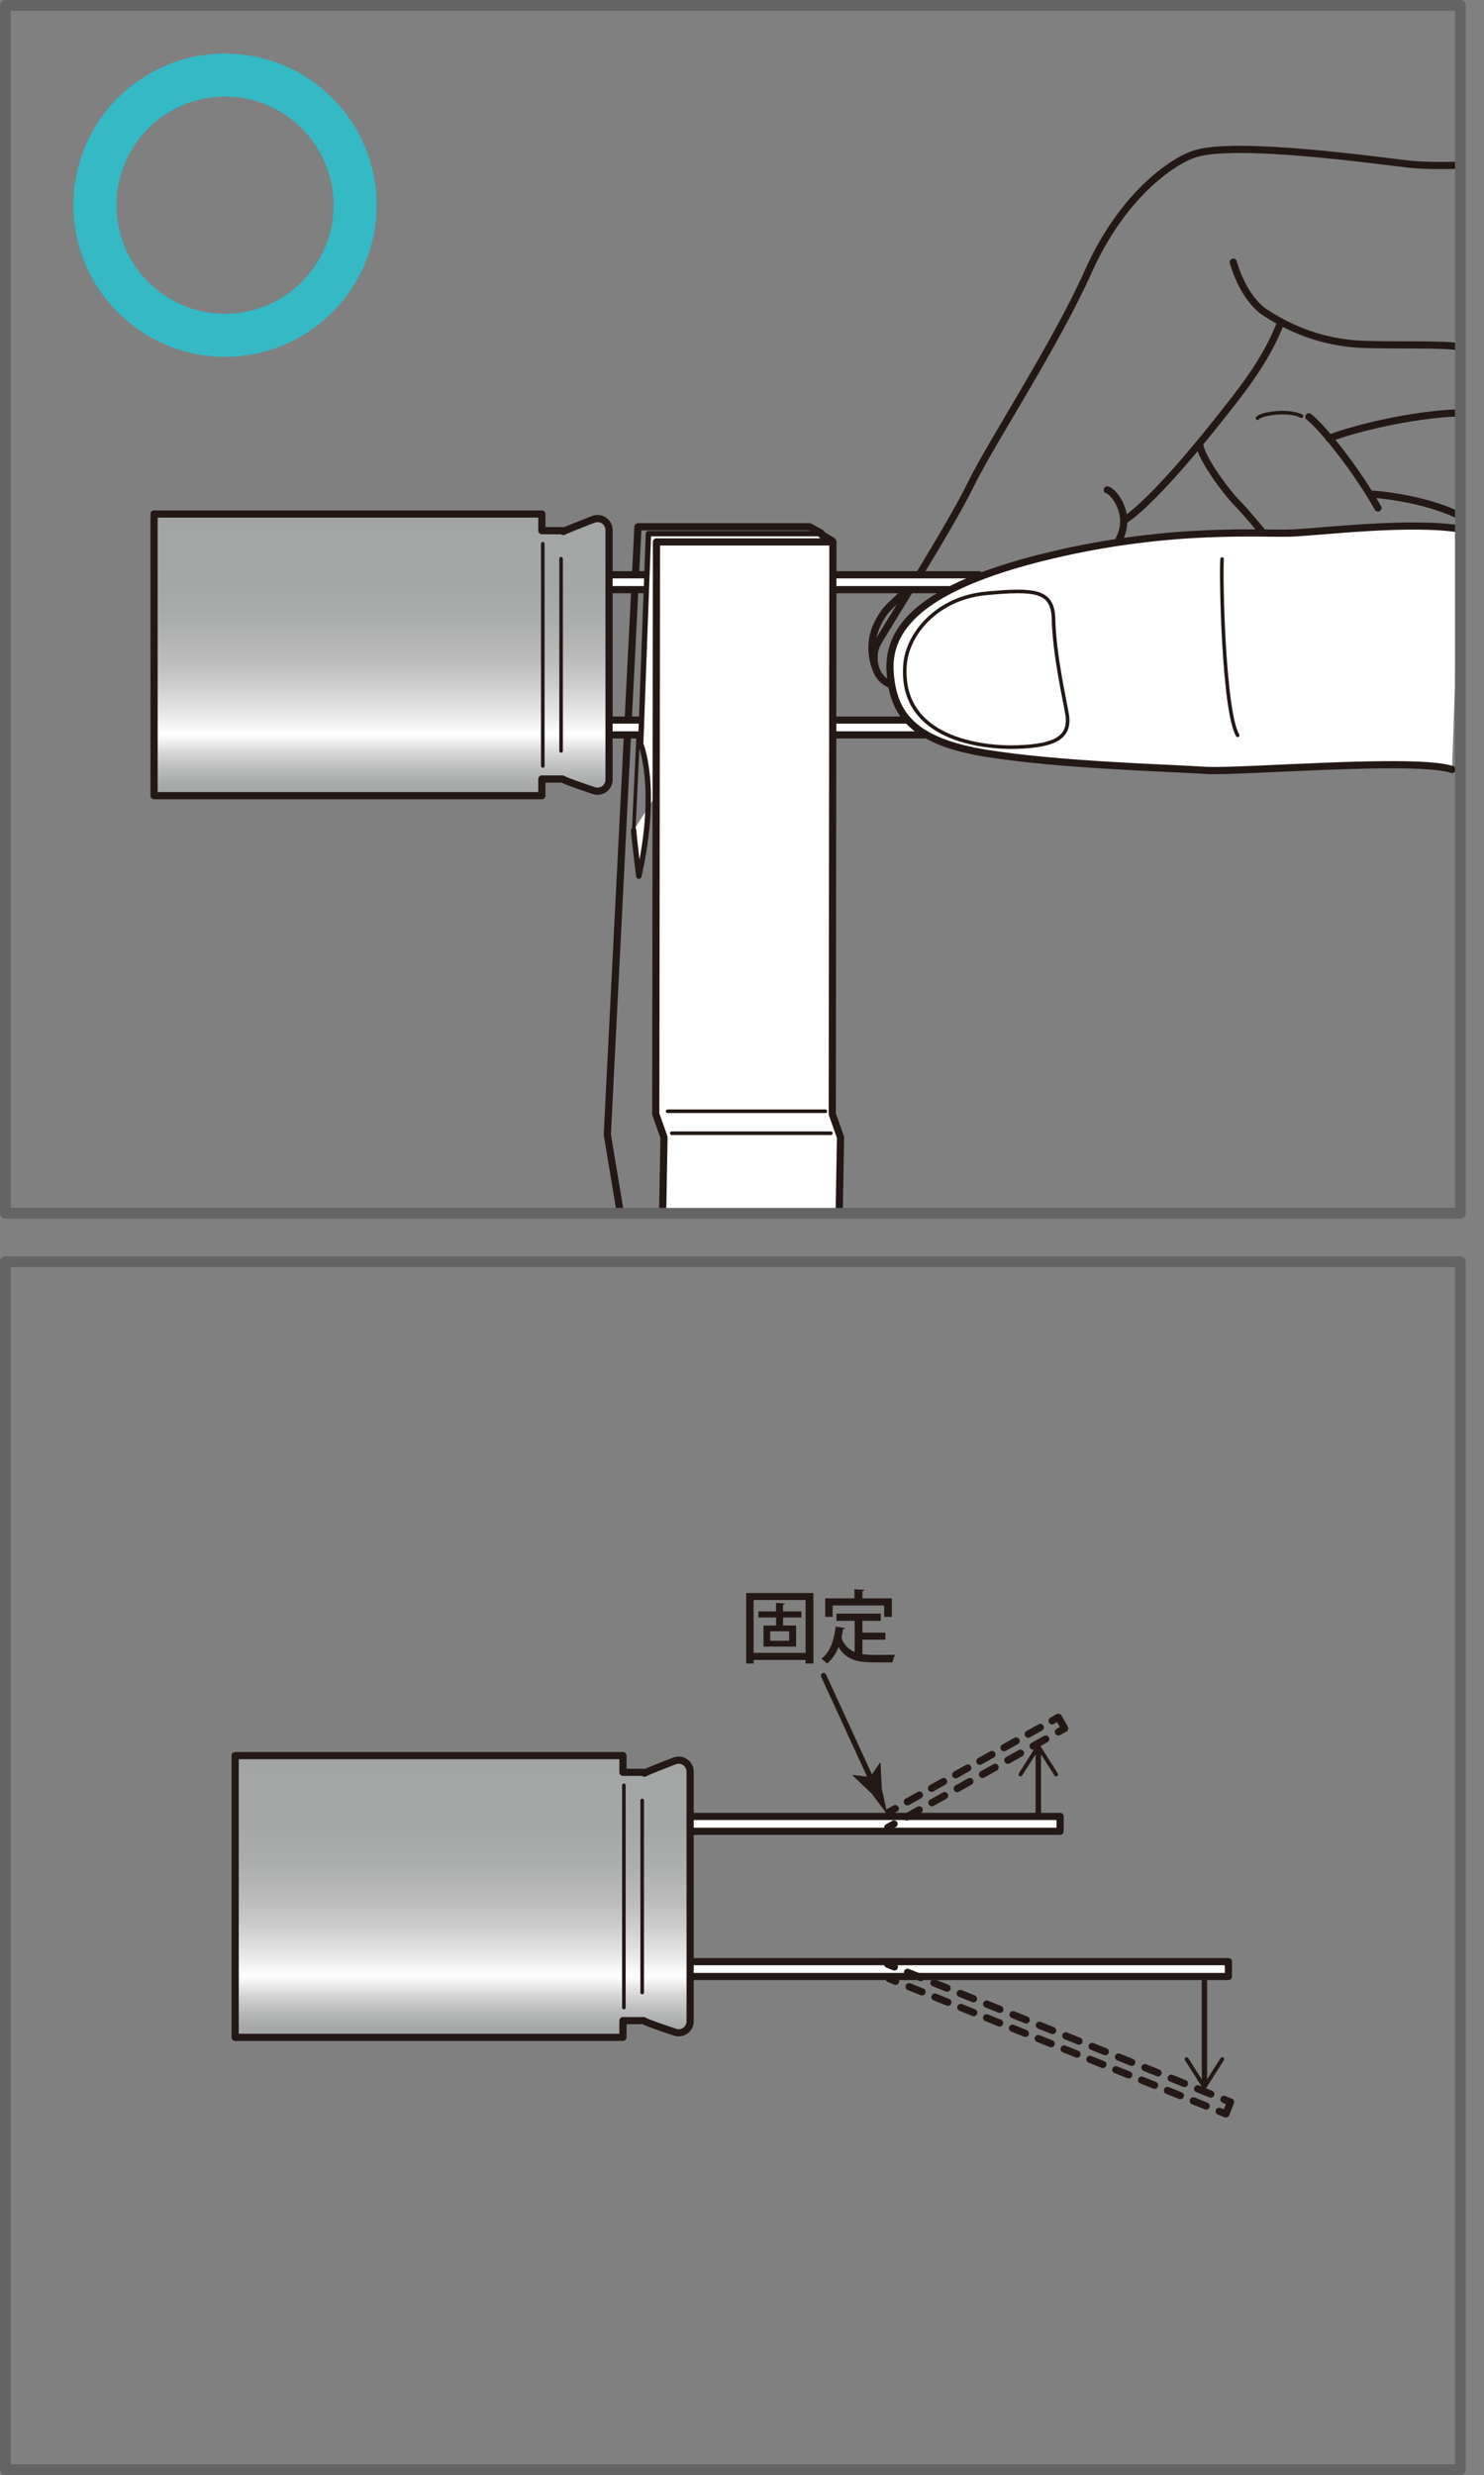 <svg xmlns="http://www.w3.org/2000/svg" xmlns:xlink="http://www.w3.org/1999/xlink" id="_レイヤー_1" data-name="レイヤー 1" viewBox="0 0 206.8 344.87">
  <rect x="0" y="0" width="206.8" height="344.87" fill="#808080" stroke="none"/>
  <defs>
    <linearGradient id="_名称未設定グラデーション_14" x1="64.47" x2="64.47" y1="283.88" y2="244.62" data-name="名称未設定グラデーション 14" gradientUnits="userSpaceOnUse">
      <stop offset="0" stop-color="#a3a4a4"/>
      <stop offset=".04" stop-color="#a8a9a9"/>
      <stop offset=".09" stop-color="#b9baba"/>
      <stop offset=".15" stop-color="#d5d5d5"/>
      <stop offset=".21" stop-color="#fbfbfb"/>
      <stop offset=".22" stop-color="#fff"/>
      <stop offset=".28" stop-color="#eaeaea"/>
      <stop offset=".38" stop-color="#d0d0d0"/>
      <stop offset=".48" stop-color="#bcbcbc"/>
      <stop offset=".61" stop-color="#adaeae"/>
      <stop offset=".75" stop-color="#a5a6a6"/>
      <stop offset="1" stop-color="#a3a4a4"/>
    </linearGradient>
    <linearGradient xlink:href="#_名称未設定グラデーション_14" id="_名称未設定グラデーション_14-2" x1="53.17" x2="53.17" y1="110.87" y2="71.62" data-name="名称未設定グラデーション 14"/>
    <clipPath id="clippath">
      <path fill="none" stroke-width="0" d="M.75 1.03h202.76v168.03H.75z"/>
    </clipPath>
    <style>
      .cls-1{fill:#231815;stroke-width:0}.cls-13,.cls-16,.cls-3,.cls-6{stroke-linecap:round;stroke-linejoin:round;stroke:#231815}.cls-3{fill:#fff}.cls-13,.cls-16,.cls-6{fill:none}.cls-16{stroke-width:.5px}.cls-13{stroke-width:.75px}
    </style>
  </defs>
  <path d="M92.93 253.1h54.8v2.07h-54.8zm0 20.23h78.25v2.07H92.93z" class="cls-3"/>
  <path fill="url(#_名称未設定グラデーション_14)" stroke="#231815" stroke-linecap="round" stroke-linejoin="round" d="M94 245.36s-4.03 1.56-4.19 1.71v-.12h-3v-2.33H32.77v39.26h54.04v-2.33h2.9c.18.23 4.38 1.62 4.38 1.62a1.6 1.6 0 0 0 2.08-1.54v-34.76a1.6 1.6 0 0 0-2.17-1.51Z"/>
  <path d="M89.49 250.87v26.76m-2.55-28.87v30.97" class="cls-16"/>
  <path d="m123.88 252.49.88-.49" class="cls-6"/>
  <path fill="none" stroke="#231815" stroke-dasharray="0 0 1.93 1.93" stroke-linecap="round" stroke-linejoin="round" d="m126.44 251.06 19.34-10.82"/>
  <path d="m146.62 239.77.87-.49.88 1.55-.88.49" class="cls-6"/>
  <path fill="none" stroke="#231815" stroke-dasharray="0 0 2.02 2.02" stroke-linecap="round" stroke-linejoin="round" d="m145.73 242.31-20.26 11.34"/>
  <path d="m124.59 254.14-.87.49m-.01 19.07.93.37" class="cls-6"/>
  <path fill="none" stroke="#231815" stroke-dasharray="0 0 1.98 1.98" stroke-linecap="round" stroke-linejoin="round" d="m126.47 274.81 43.17 17.34"/>
  <path d="m170.56 292.52.93.37-.67 1.66-.92-.37" class="cls-6"/>
  <path fill="none" stroke="#231815" stroke-dasharray="0 0 1.94 1.94" stroke-linecap="round" stroke-linejoin="round" d="m168.09 293.45-42.37-17.02"/>
  <path d="m124.81 276.07-.92-.38" class="cls-6"/>
  <path d="M144.69 252.8v-9.04" class="cls-13"/>
  <path d="M147.32 247.47a.27.27 0 0 1-.38-.08l-2.25-3.53-2.25 3.53c-.08.13-.25.16-.38.08s-.16-.25-.08-.38l2.48-3.9a.27.27 0 0 1 .46 0l2.48 3.9a.28.28 0 0 1-.08.38Z" class="cls-1"/>
  <path d="M167.84 275.58v14.82" class="cls-13"/>
  <path d="M165.22 286.7c.12-.09.3-.05.37.08l2.25 3.53 2.25-3.53c.08-.13.25-.17.38-.09s.16.25.08.38l-2.48 3.9a.27.27 0 0 1-.46 0l-2.48-3.9a.28.28 0 0 1 .09-.38Z" class="cls-1"/>
  <path d="m121.7 248.55-6.93-15.07" class="cls-13"/>
  <path d="m121.27 247.6-2.42-.28-.02.09 2.65 2.52 2.19 2.9-.78-3.55-.19-3.65-.06-.05-1.37 2.02Zm-17.29-25.63h9.37v9.82h-1.1v-.5h-7.23v.5h-1.04v-9.82Zm1.04 8.34h7.24v-7.37h-7.24v7.37Zm6.67-4.93h-2.57v1.12h1.82v2.93h-4.54v-2.93h1.75v-1.12h-2.47v-.85h2.47v-1.19l1.22.08c0 .09-.08.14-.25.16v.95h2.56v.85Zm-1.72 3.24v-1.33h-2.64v1.33h2.64Zm10.21-.15v2.01a9.8 9.8 0 0 0 1.58.11c.48 0 2.37 0 3-.02-.16.24-.34.75-.38 1.06h-2.67c-2.22 0-3.83-.38-4.86-2.15a5.4 5.4 0 0 1-1.6 2.32 6.3 6.3 0 0 0-.8-.68c1.18-.85 1.78-2.5 2-4.48l1.28.2c-.02.1-.1.15-.25.15-.06.41-.13.8-.22 1.2a3.24 3.24 0 0 0 1.84 2v-4.35h-2.53v-1h6.17v1h-2.56v1.65h3.2v.98h-3.2Zm-4.15-4.77v1.59H115v-2.58h4.07v-1.27l1.37.08c0 .1-.08.16-.26.18v1.01h4.1v2.58h-1.07v-1.59h-7.19Z" class="cls-1"/>
  <g clip-path="url(#clippath)">
    <path d="M124.08 95.37c-2.57-1.08-2.57-4.2-1.9-5.56s10.17-16.26 13.06-22.22 11.75-19.34 16.44-29.82c4.7-10.48 11.51-15.17 14.64-16.27 5.72-2 26.43 1 30.2 1.39s9.78 0 9.78 0" class="cls-6"/>
    <path d="M154.3 68.26c.82.14 3.53 3.4 1.63 6.92" class="cls-6"/>
    <path d="M156.74 72.47c3.62-2.44 9.63-9.63 12.74-13.56s6.85-8.4 8.96-13.9M167.18 61.9c.14 1.9 3.8 6.77 5.15 8.13s3.66 4.2 3.66 4.2M121.87 92.7c-.97-3.45.22-5.66 1.26-7.22.93-1.4 3.62-3.24 4.78-5.1m-13.51-6.12-1.58-.86H88.9l-4.27 84.69 4.27 25.62" class="cls-6"/>
    <path d="M81.63 80.09h54.8v2.07h-54.8zm0 20.24h78.25v2.07H81.63z" class="cls-3"/>
    <path fill="url(#_名称未設定グラデーション_14-2)" stroke="#231815" stroke-linecap="round" stroke-linejoin="round" d="M82.7 72.36s-4.03 1.56-4.19 1.7v-.12h-3v-2.32H21.47v39.25h54.04v-2.32h2.9c.18.22 4.38 1.62 4.38 1.62a1.6 1.6 0 0 0 2.08-1.54V73.86a1.6 1.6 0 0 0-2.17-1.5Z"/>
    <path d="M78.19 77.86v26.77m-2.55-28.87v30.97" class="cls-16"/>
    <path fill="#fff" stroke="#231815" stroke-linecap="round" stroke-linejoin="round" stroke-width=".75" d="M88.3 115.7c.07 1.21.72 6.39.72 6.39 2.8-12.43.26-18.42.26-18.42l1.08-29.31h24.22"/>
    <path d="m116 75.39-1.61-.98" class="cls-6"/>
    <path d="M91.48 75.51h24.59l-.09 79.71 1.15 3.25-.19 10.71-3.45 14.53H88.9l3.44-14.53.19-10.71-1.15-3.25.1-79.71z" class="cls-3"/>
    <path d="M93.61 157.9h22.18m-22.75-3.06h21.98" class="cls-16"/>
    <path fill="#fff" stroke="#231815" stroke-linecap="round" stroke-linejoin="round" stroke-width=".5" d="m88.93 102.56-.62 13.14"/>
    <path d="M202.35 107.22c-5.08-1.7-29.71.43-34.4.12-5.42-.36-20.06-.72-30.36-2.35s-13.16-5.4-13.55-11.38c-.46-6.87 5.78-12.29 22.59-16.27 16.8-3.97 29.27-2.89 33.43-3.07s16.45-1.69 23.42-.56" class="cls-3"/>
    <path d="M170.3 77.89c-.18 2.17.18 21.14 2.17 24.57m-46.36-9.76c.32-4.5 4.61-9.4 11.3-10.02s9.3-.46 9.4 3.52c.11 5.06 1.56 11.3 1.9 13.37.53 3.35-2 4.34-6.88 4.52s-16.44-1.08-15.72-11.38Z" class="cls-16"/>
    <path d="M192.02 70.78c-3.04-5.39-7.67-11.16-9.62-12.7" class="cls-6"/>
    <path d="M185.22 61.1c2.63-1.13 11.3-3.39 18.26-3.58" class="cls-6"/>
    <path d="M175.24 58.27c.47-.65 4.33-1.22 6.12-.28" class="cls-16"/>
    <path d="M191.34 68.86s6.77.43 12 2.97m-31.48-35.3s1.27 4.94 4.51 7.06c4.88 3.18 9.51 4.19 13.27 4.38s11.96-.05 13.28.33" class="cls-6"/>
  </g>
  <circle cx="31.36" cy="28.59" r="18.13" fill="none" stroke="#34b9c5" stroke-linecap="round" stroke-linejoin="round" stroke-width="6"/>
  <path fill="none" stroke="#656464" stroke-linecap="round" stroke-linejoin="round" stroke-width="1.5" d="M.75.75h202.76v168.31H.75zm0 175.06h202.76v168.31H.75z"/>
</svg>
